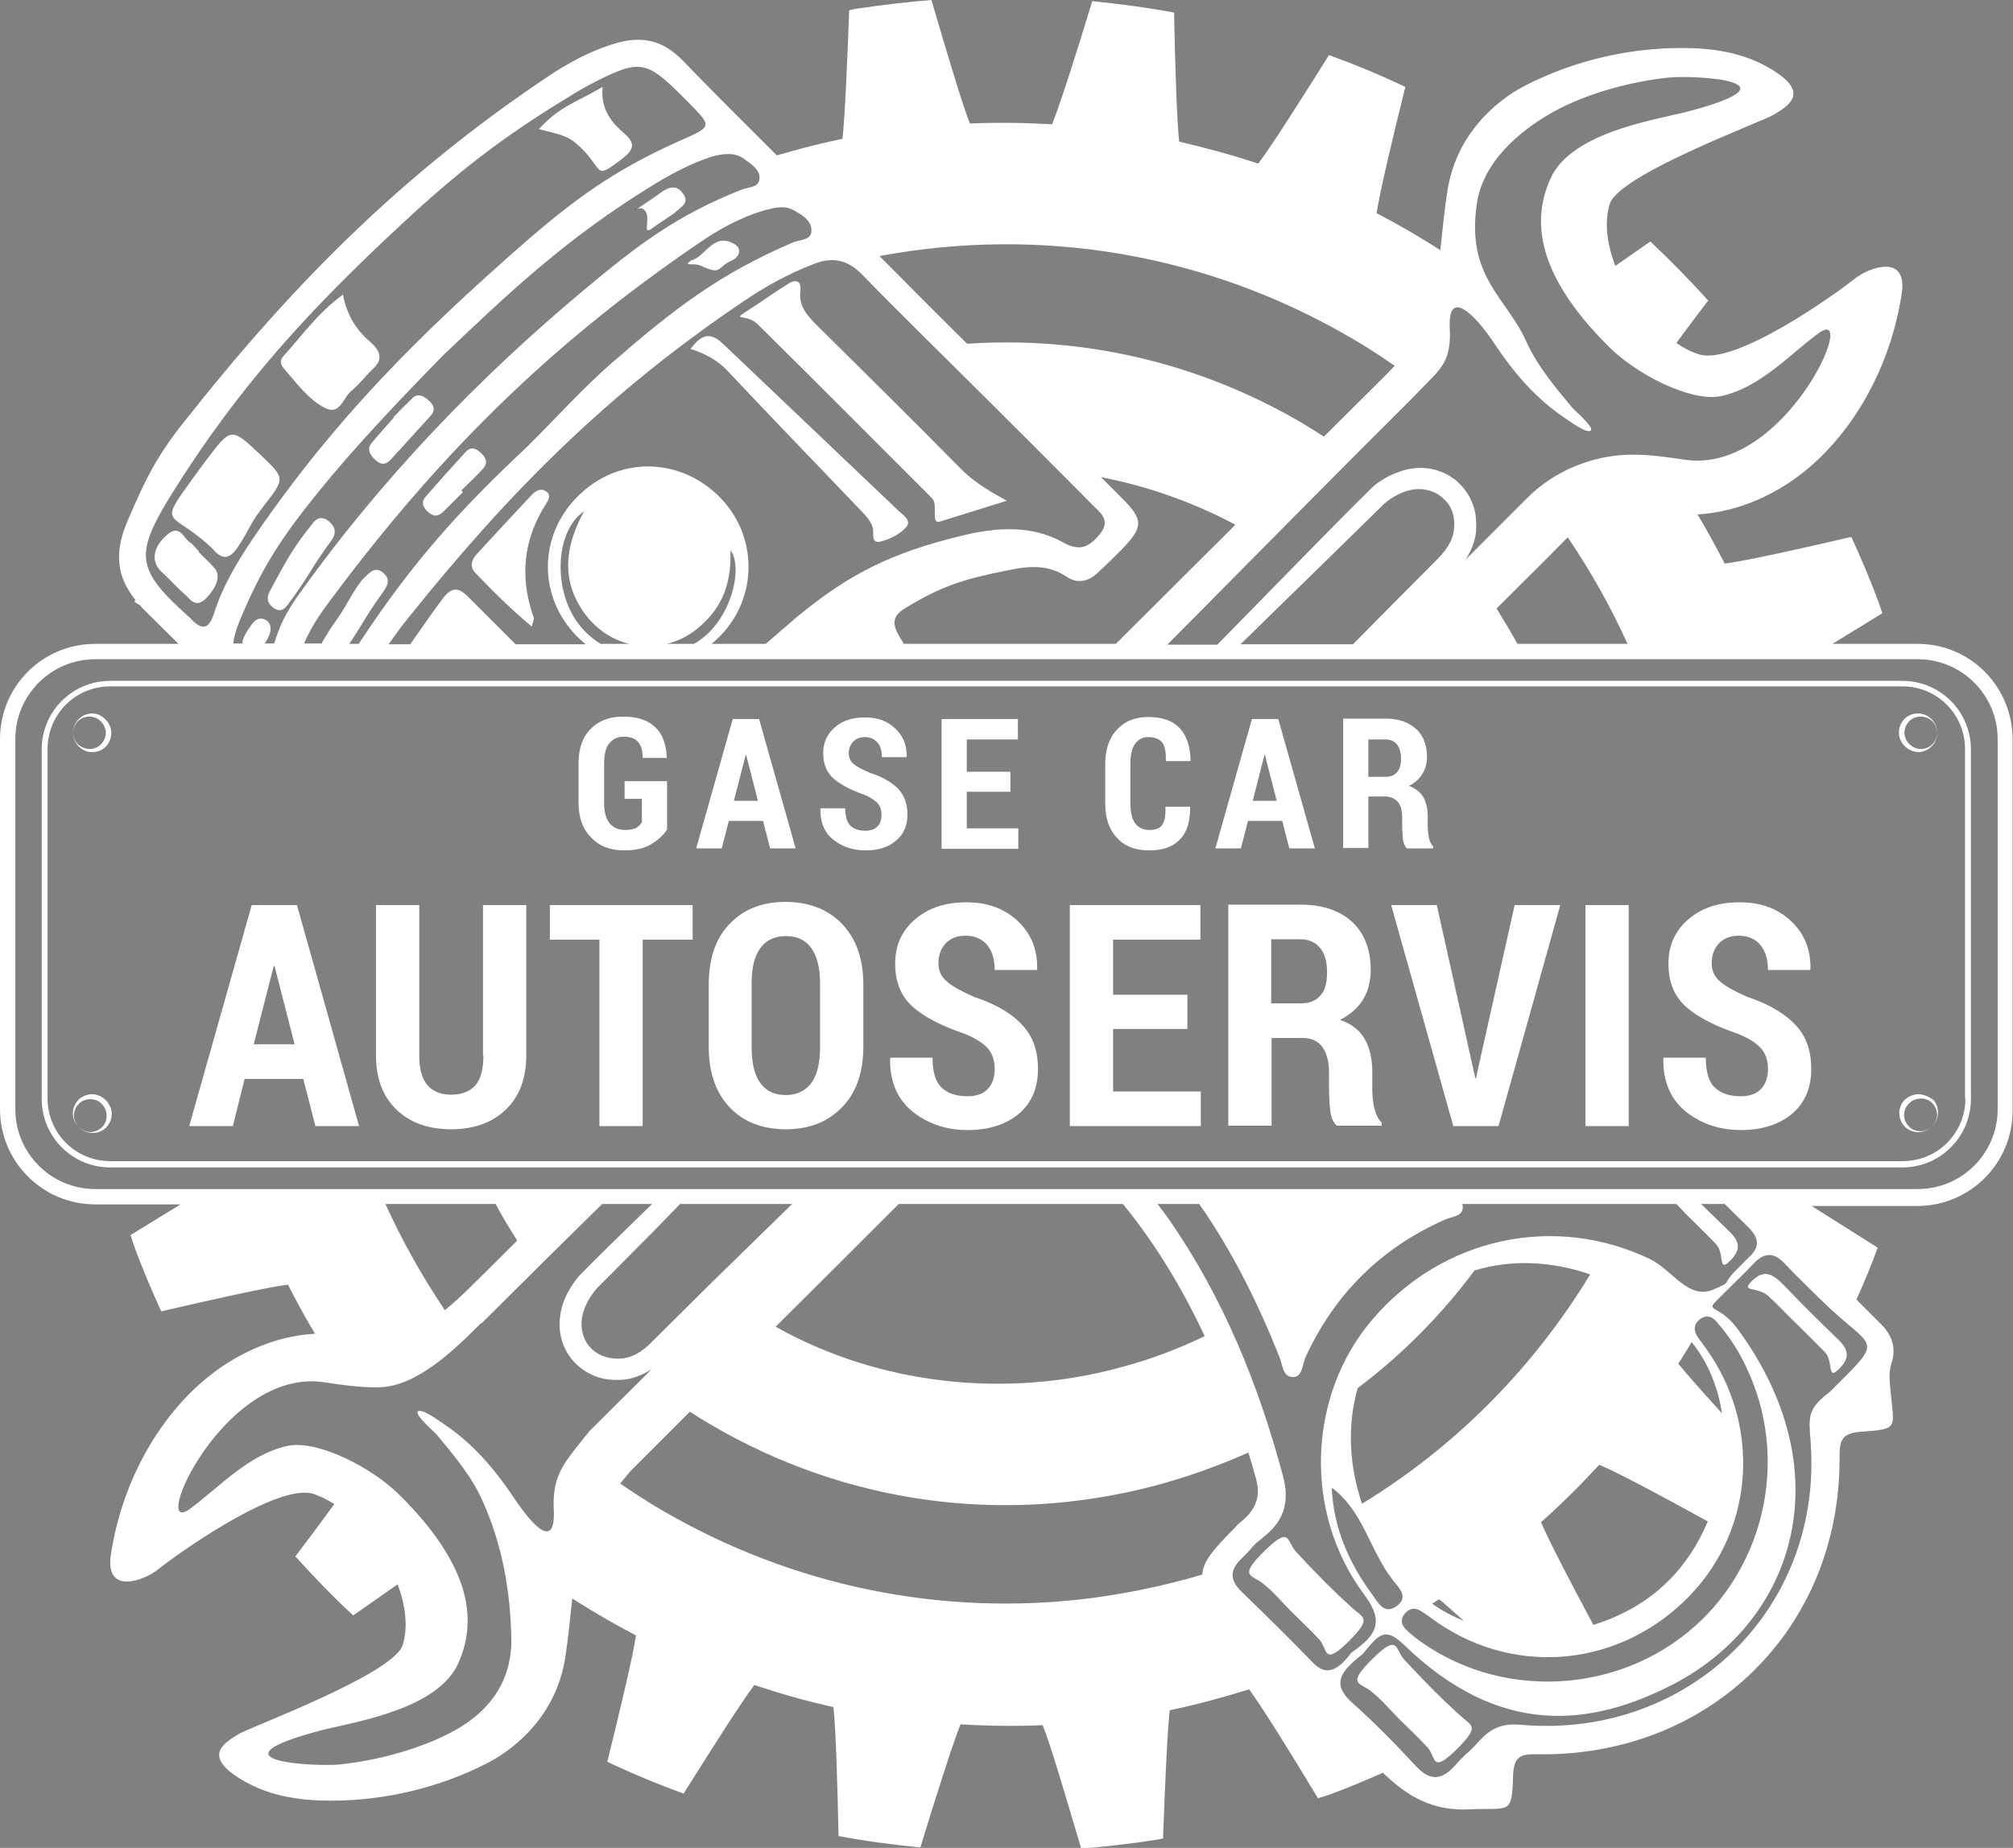 <svg xmlns="http://www.w3.org/2000/svg" xml:space="preserve" id="Layer_1" x="0" y="0" preserveAspectRatio="xMinYMid meet" style="max-height:240px" version="1.1" viewBox="0 0 511.8 469.8"><rect x="0" y="0" width="511.8" height="469.8" fill="#808080" stroke="none"/><style>.st0{fill:none}.st1{fill:#fff}</style><path d="M391.9 387c1.9 4.5 7.3 14.9 13.3 26.1 7.2-2.2 13.8-6 19-11.1 4.3-4.3 7.7-9.5 10.1-15.2-11.8-6.4-22.8-12.3-27.5-14.4-4.8 5.1-9.7 10-14.9 14.6zM316.3 386.3c3.4-3 4.3-6.3 3.1-10.5-.6-2.2-1.3-4.4-1.9-6.5-7.7 3.5-15.7 6.4-24.1 8.5-38.3 10-78.2 4.5-112.4-15.5-1.9-1.1-3.7-2.2-5.5-3.4l-15 15c-.4.4-1.4 1.5-2.7 3.3 3.4 2.3 6.9 4.6 10.5 6.7 33.4 19.5 71.5 27.2 109.3 22.4 7.4-.9 14.8-2.4 22.1-4.3 2.1-.5 4.1-1.1 6.1-1.7.1-3 2.5-6.1 7.3-10.9 3.4-3.5-.6.2 3.2-3.1z" class="st0"/><path d="M345.6 418.5c5.6-4.4 5-7.9 1-13.4-15.4-20.8-14.2-50.5 2.2-69.7 17.9-21 46.4-27 70.6-15.4 5.5 2.6 9.7 10.4 16 7.8 5.4-2.2 1.8-1 6.3-5.4.9-.9 1.8-1.9 2.8-2.8 3-2.6 2.6-5-.1-7.7-2-1.9-4-3.9-6-5.9h-6c2.4 2.4 4.8 4.7 7.2 7 2.8 2.7 2.7 4.9 0 7.6-2.9 2.8-1.1-2.1-3.4-4.4-2.4-2.5-4.9-4.9-7.4-7.4-.9-.9-1.8-1.8-2.7-2.8h-54.4c.1.3.2.6.1 1-.2 2.2-2.9 2.3-4.6 3-16.2 7.2-28 18.9-35.4 35-.8 1.8-.7 5.1-3.3 5-2.5-.1-2.5-3.2-3.3-5.1-5.5-13.7-12-26.9-20.4-38.9h-10.6c1 1.3 2 2.6 2.9 3.9 13.8 20 22.8 42 29 65.3 1.6 6 .6 10.8-4.5 15.1-4.8 4-1.5 1.5-6.1 5.9-2.9 2.8-3.1 5.4 0 8.3 6.1 5.9 12.1 11.9 18.1 18 2.8 2.8 5 2.7 7.7-.1 3.8-3.8 0-.6 4.3-3.9zm-10.2-1.6c-2.3-2.6-4.9-4.9-7.4-7.4-2.3-2.3-4.4-4.8-7-6.9-2.9-2.3-6.4-1.6.3-8.2 6.8-6.7 5.7-2.5 8.1.1 4.6 4.9 9.3 9.7 14.3 14.3 2.9 2.6 5.1 2.5-1.1 8.6-6.3 6.2-5.1 1.9-7.2-.5zM131.6 315.4c-2-3-3.8-6.1-5.5-9.3H98c4.3 9.5 9.4 18.5 15.2 27 2.1-1.7 4.3-3.7 6.7-6.1 3.9-3.8 7.8-7.7 11.7-11.6z" class="st0"/><path d="M285.4 347.6c7.2-2 14.2-4.6 20.9-7.8-5.5-11.9-12.3-23.2-20.8-33.6h-57c-10.5 10.4-20.9 20.8-31.4 31.2 26.8 15 59.3 18.3 88.3 10.2zM166.4 312.7l-14.8 14.9c-2 2.2-3.6 5.2-3.8 7.9-.3 2.8.6 5.6 2.5 7.4 1.9 1.9 4.7 2.7 7.5 2.5 2.8-.2 5.3-1.7 7.5-3.9l15-14.9 21-20.5h-28.5l-6.4 6.6zM430.1 341.2c-1.1 1.8-2.2 3.7-3.4 5.5 2 2.5 6.1 7.1 11.1 12.6-1-6.6-3.5-12.9-7.7-18.1zM338.6 378.2c.4 10.1 4.3 19.1 10.3 27.2 1.4 1.9 2.9 5.1 6.1 3 3.2-2.2.7-4.6-.8-6.6-5.9-7.4-7.4-17.4-15.6-23.6z" class="st0"/><path d="M361.5 417.6c21.9 15.4 52.6 12.8 71.6-6 16.4-16.3 21.1-41.6 11.5-62.8-2.1-4.6-4.8-8.8-8-12.6-1.1-1.3-2.5-1.9-4-.9-1.7 1.1-2.1 2.7-1 4.5.7 1.1 1.5 2.1 2.3 3.2 14.1 19.6 12.3 46-4.3 62.9-17.4 17.8-43.6 20.6-63.9 6.8-1.4-1-2.8-2.1-4.3-3-1.5-.9-2.9-.8-4.1.6-1.2 1.4-1 2.8.2 4.1 1.3 1 2.6 2.2 4 3.2zM374.9 323c-8.5 11.4-18.5 21.5-29.7 29.9-2.8 9.7-2 20 1.1 29.4 24-14.7 43.8-34.8 58-58.3-9.3-3.2-19.6-4-29.4-1z" class="st0"/><path d="M372.2 412.1c-2.7-2.4-4.8-4.3-6.3-5.5-.6.4-1.2.7-1.8 1.1 2.5 1.8 5.2 3.3 8.1 4.4zM309.3 163.7l24-24.5c5-5.1 9.8-10 15-15.1 1.5-1.4 3.2-2.5 4.9-3.4 1.8-.9 3.8-1.6 5.9-1.8 4.2-.6 8.8.8 11.9 4 1.6 1.5 2.7 3.5 3.4 5.5.7 2.1.8 4.2.7 6.3-.2 2.7-1.3 5.3-2.7 7.4l15.6-15.6c6.9-6.9 16.5-10.9 26.1-11.1 4.7-.1 9.4.6 14.2 1.3 25.4 3.6 44.3-40 33.9-32.2-7.5 5.5-14.8 13.8-24.8 16-7.4 1.6-21.3-5.4-28.5-12.5-17-17-20.3-30.7-14.9-42.8 5.2-11.5 25.3-14.6 34.4-16.9 30.6-8 1.9-9.4-4.2-8.8-9.7 1-20.9 4-29.4 8.7-9 5-18 12.9-19.5 23.3-2.7 18.7 7.5 23.9 12.5 35 2.9 6.4 7.4 11.6 11.7 16.9.5.7 5.5 5 4.8 5.8-.9 1.1-5.8-2.6-6.6-3.1-7.3-4.9-12.8-11.3-18.2-19.3-4.3-6.5-11.7-14.2-11.1-3.7.5 9.6-2.8 10.7-9.6 17.5-20.9 20.8-41.7 41.9-62.5 62.9h13zM279.2 145.6c-2.3 2.2-5.1 2.9-7.8 1.1-4.8-3.3-9.9-2.8-15.1-1.7-11.1 2.3-17.1 4-26.5 9.9-3 1.9-2.8 4-1.2 6.6.4.7.9 1.4 1.3 2.2h53.9c10.1-10.1 20.3-20.2 30.4-30.3-10.8-5.7-22.3-9.8-34.2-12.1l5.4 5.4c5.5 5.5 5.4 7.3 0 12.9-2.1 2.1-4.1 4-6.2 6z" class="st0"/><path d="M246 87.5c29.5-2 58.8 4.8 84.9 20 2 1.1 3.9 2.3 5.8 3.6 4.9-4.9 9.8-9.7 14.7-14.6 1.2-1.2 2.3-2.3 3.3-3.4-3.6-2.5-7.3-4.9-11.1-7.1-36.6-21.4-78.7-28.6-120-20.8l5.6 5.6c5.6 5.6 11.2 11.1 16.8 16.7zM359.8 124.3c-2.7.3-5.7 1.8-7.9 3.8l-15 14.7-21.4 20.9H344l6.9-7 14.9-15c2.3-2.2 3.7-4.7 3.9-7.5.2-2.8-.6-5.6-2.5-7.5-1.8-1.9-4.6-2.8-7.4-2.4zM454.1 321.5c-2.8-3-5.3-3.2-8.2-.2-3.4 3.6-3.4 3.4-6.9 6.9l-.7.7c-2.1 2-2.9 2.8-2.8 3.3.1.9 2.9.9 6.4 5.7 26.4 35.9 15 73.8-16 90.1-21.4 11.3-44.5 13.6-68.6-9.6-2.2-2.1-3.7-3.2-5.3-2.8-1.1.2-2.2 1.1-3.6 2.7-3.5 4.1 0 .5-4.1 4.1-4.1 3.6-4.7 6.6-.3 10.6 5.5 4.9 10.7 10.2 15.8 15.7 3.6 3.9 6.5 4.2 10.2.2 4.4-4.8 1.9-1.7 6.4-6.5 2.9-3.1 5.8-4.3 10.3-3.9 41.4 3.7 75.5-27.8 73.9-69.1-.3-8.4-2-10.4 4.3-15.2.7-.5 1.2-1.2 1.9-1.8 12.8-12.8 9.1-9.1-3.9-22.1-3-2.9-6-5.7-8.8-8.8zm-83.9 123.3c-6.4 6.3-5.2 1.9-7.3-.5-2.3-2.6-4.9-4.9-7.4-7.4-2.3-2.3-4.4-4.8-7-6.9-2.9-2.3-6.4-1.6.3-8.2 6.8-6.7 5.7-2.5 8.1.1 4.6 4.9 9.3 9.7 14.3 14.3 3 2.7 5.2 2.5-1 8.6zm97-104.2c2.8 2.7 2.7 4.9 0 7.6-2.9 2.8-1.1-2.1-3.4-4.4-2.4-2.5-4.9-4.9-7.4-7.4-2.3-2.3-4.5-4.7-7-6.9-2.7-2.5-7.1-.9-4.2-3.8 3-3 5.1-1.9 7.6.6 4.8 4.8 9.6 9.6 14.4 14.3zM104.3 156.5c-2.1 2.6-3.8 4.9-5.4 7.2h5.5c3.8-5.5 7.7-11.1 9-12.5 2.4-2.6 4.2-1.1 6 .7l11.8 11.8H149c-.8-.6-1.5-1.3-2.2-2-10-10-9.9-25.6.2-35.6 10.1-10.1 25.8-10.1 35.9 0 9.9 9.9 10 25.8.1 35.7-.7.7-1.3 1.3-2 1.8h13.8c2.6-2.4 5.2-4.7 8-6.9 13.4-11.1 24.3-16.3 41.4-20.5 8.9-2.2 17.9-3 26.2 1.6 4.4 2.4 6.8 1 9.4-2.2 2.9-3.6-.2-5.6-2.2-7.6-9.8-9.9-19.7-19.7-29.6-29.6-9.6-9.5-19.3-19-28.7-28.7-3.7-3.8-7.6-4.6-12.4-2.8-6.4 2.4-12.3 5.7-17.8 9.5-34.2 23.2-59.2 48.2-84.8 80.1zm34.4-28.2c-5.7 9.1-6.6 18.7-3 28.7.2.5-.2 1.1-.5 2.3-5.7-4.9-9.8-9-14.3-13.6-1.4-1.5-1.1-3.2.2-4.7 4.7-5.1 9.4-10.3 14.2-15.3.9-1 2.2-1.8 3.5-.8 1.5 1 .6 2.3-.1 3.4zm91.7 5.9c-1.6 1.6-3.9 2.9-6.1 3.5-3 .8-1.9-2-2.3-3.4-.6-2-2-3.3-3.3-4.7-11.3-11.8-22.6-23.5-33.8-35.4-2.5-2.6-5.4-4.1-9.2-5.4 2.9-4.1 5.2-4.2 8.1-1.4 14.9 14.3 30 28.5 44.9 42.7 1.1 1 3.2 2.4 1.7 4.1zm-30.1-62c2-1.3 3.5-.9 3.2 1.8-.5 4 1.9 6.4 4.4 8.9 12.1 12 24.1 23.9 36.1 36 3.1 3.1 6.6 5.5 12 8.4-6.7 2.1-11.9 3.7-17 5.3-2.5.8-.4-4.3-2-5.9-14.8-14.8-29.6-29.6-44.4-44.3-2.7-2.7-6.4-.9-3.1-3 3.6-2.3 7.1-4.8 10.8-7.2zM158.4 350.9c-2.1.1-4.2 0-6.3-.7-2.1-.7-4-1.9-5.5-3.4-3.2-3.1-4.6-7.7-4-11.9.2-2.1 1-4.1 1.8-5.9.9-1.8 2-3.4 3.4-4.9 5.1-5.2 10.1-10 15.1-14.9l3.1-3h-12.7c-9.7 9.5-19.3 19.1-28.9 28.6l-1.7 1.7-.1-.1c-6.9 6.9-16.4 16.2-26 16.4-4.7.1-9.4-.6-14.2-1.3-25.4-3.6-44.3 40-33.9 32.2 7.5-5.5 14.8-13.8 24.8-16 7.4-1.6 21.3 5.4 28.5 12.5 17 17 20.3 30.7 14.9 42.8-5.2 11.5-25.3 14.6-34.4 16.9-30.6 8-1.9 9.4 4.2 8.8 9.7-1 20.9-4 29.4-8.7 9-5 14.5-12.8 14.3-23.3-.2-12-2.3-23.9-7.3-35-2.9-6.4-7.4-11.6-11.7-16.9-.5-.7-5.5-5-4.8-5.8.9-1.1 5.8 2.6 6.6 3.1 7.3 4.9 12.8 11.3 18.2 19.3 4.3 6.5 10.3 13 9.8 2.5-.4-7.6 2-11.1 5.8-16.1l.1.1c1.1-1.4 2.2-2.8 3.5-4.1 5.2-5.2 10.5-10.4 15.7-15.6-2.4 1.4-5 2.5-7.7 2.7zM112.5 90.6c-11.5 11.8-22.2 23-31.9 35-9.1 11.4-14.3 19.2-19.9 32.9-.7 1.8-1.3 3.5-1.4 5.2h2.3c.1-1.5 1.1-3.1 2.3-4.7 1.4-1.9 2.8-2 4.1-1 1.5 1.6.7 3.7-.7 5.7h2.4c1.4-4.4 2.8-7.6 6.3-12.5 20.7-29 45.2-54.6 72.5-77.4 13.5-11.3 23.3-19 40.1-25.5 1.7-.7 4.5-.4 4.5-2.9.1-2.3-2.2-3.6-3.9-4.9-2.6-1.9-5.4-1.3-8.2-.5-5.4 1.7-10.4 4.4-15.2 7.4-21.5 13.2-35.9 26.6-53.3 43.2zm-28.1 46.5c-4.9 6.6-6 9.5-10.9 16.1-.8 1.3-1.9 2.5-3.7 1.4-1.7-1.1-2.3-2.6-1.2-4.4 4.2-7.6 5.8-10.7 11.1-17.5 1.1-1.4 2.6-1.4 4-.2 1.5 1.4 1.9 2.9.7 4.6zm25-31.4c-3.4 3.7-6.8 7.5-10.2 11.2-.9 1-2 1.6-3.8.1-1.8-1.6-2.1-3.1-1-4.4 1.8-2.2 3.7-4.3 5.6-6.4l-.1-.1c1.7-1.7 3.3-3.4 5-5 1.1-1 2.5-.7 4 .8 1.7 1.5 1.5 2.7.5 3.8zm64.4-56.5c1.7 2.4-.7 3.3-2.4 5-1.6 1.1-3.8 2.5-5.9 4-2 1.4 0-2.7-1.3-4.6-.7-.9-1.5-.8-2.1-.6-.1 0-.1.1-.2.1-.8.6-.5.1.2-.1 2.1-1.4 4.2-2.8 6.2-4.3 1.9-1.3 3.8-1.9 5.5.5z" class="st0"/><path d="M48.6 157.4c2.7 2.9 4.5 2.8 5.8-1.4 2.3-7.3 6.3-13.8 10.6-20.1 20-29.3 41.2-50.6 67.9-73.8 13.3-11.6 23.4-18.9 39.7-26.2 8.5-3.8 8.6-3.7 2.2-10.1l-1.4-1.4c-9-9-10.8-9.3-22.1-3.6-2.3 1.2-4.6 2.5-6.8 3.9C127.7 35 116.3 43.8 102 57.1c-23.3 21.8-41.3 41.2-58.2 68.4-9.7 15.7-9.1 19.2 4.4 31.4.1.2.3.3.4.5zM153.2 22.1c-.5 5.9 2.4 9.1 5.7 12 2.6 2.3 2.3 4-.5 6.1-8 6.2-4.3 2.7-12.1-4-2.5-2.1-5.4-2.4-9.3-3.5 5.9-6 8.7-6.2 16.2-10.6zM72.1 90.6c4.7-5.1 8.6-10.9 15.2-15.7 1 5.2 3.3 8.9 6.9 12 3.1 2.6 2.9 4.7 1 6.6-2 2-3.8 4.3-6 6.1-2 1.7-2.8 5.9-6.3 4.2-4.2-2-7.5-6.4-10.7-10.2-1-1.2-.8-2.3-.1-3zm-24.2 32.7c1.5-2.1 3-4.2 4.6-6.3 6.2-8.3 6.2-8.3 13.8-1.2 6.3 5.9 6.2 5.9.7 13-3.6 4.6-3.3 5.6-6.6 10.5-2 2.9-3.8 3.3-6.1.6l-.9-.9c-9.5-8.9-13.2-5.2-5.5-15.7zm-.8 28c-2.1-1.9-4-4.1-6.1-5.9-2.6-2.3-2.5-5.7.8-8.9 3.8-3.8 4.5.4 6.4 1.4.9.5 1.6 1.5 2.3 2.3l-.1.1c1.4 1.4 2.9 2.7 4.1 4.2 1.8 2.1.2 5-1.9 7.3-2.7 3.1-4.1.7-5.5-.5zM83.7 153.1c-3.1 4.1-4.9 7.2-6.4 10.6h4.5c.1-.3.3-.5.4-.8.9-1.5 1.8-3 2.8-4.4 3.7-5.1 3.7-6.5 7-10.9 1.9-2 3.3-3.7 5.5-1.8 2 1.7 1 3.4-.3 5.1-4 5.4-5.2 8.2-8.4 12.9h2.4c.3-.5.7-1 1-1.5 12.9-19.3 24.8-32.5 41.6-48.4 7.4-7.4 14.4-15.2 22.3-22 15.2-13.1 26.9-22.3 45.6-30.2 1.7-.7 4.6-.5 4.6-2.9.1-2.6-2.4-4-4.4-5.2-2.5-1.4-5.1-.7-7.6.1-6.1 1.8-11.6 5-16.9 8.5-38 25.7-66.4 54-93.7 90.9zm38.9-33.8c-1.7 1.8-3.6 3.6-5.4 5.4l.4.4-5 5c-1 1-2 1.6-3.8.1-1.7-1.5-1.7-2.8-.7-3.9 3.3-3.8 6.7-7.6 10.1-11.3.9-1 2-1.6 3.8-.1 2 1.8 1.7 3.2.6 4.4zm64.1-57.1c2 1.2 1.1 3.3-.7 4.1-3.9 1.7-2.4 3.9-7.8 1.4-2.3-1.1-4.8.4-2.6-1.4 3.6-.8 5.6-7.4 11.1-4.1zM380.4 154.7c1.9 2.9 3.7 5.9 5.3 9h28c-4.3-9.5-9.4-18.5-15.3-27l-.2.2c-5.8 5.9-11.8 11.9-17.8 17.8zM483.7 174.6H28c-8.8 0-15.9 7.1-15.9 15.9v88.9c0 8.8 7.1 15.9 15.9 15.9h455.7c8.8 0 15.9-7.1 15.9-15.9v-88.9c.1-8.8-7.1-15.9-15.9-15.9zm-202.8 19.8c0-3.8 1-6.8 3-8.9 2-2.1 4.6-3.2 7.9-3.2 3.5 0 6.2.9 8 2.8 1.8 1.9 2.7 4.6 2.8 8.3l-.1.1h-6.2c.1-2.2-.2-3.7-.9-4.7s-1.9-1.4-3.6-1.4c-1.5 0-2.6.6-3.3 1.7-.8 1.1-1.2 2.8-1.2 5.1v9.9c0 2.3.4 4.1 1.2 5.2.8 1.1 2 1.7 3.6 1.7s2.6-.4 3.3-1.3c.6-.9.9-2.4.8-4.6h6.2l.1.1c0 3.6-.8 6.4-2.6 8.2-1.8 1.8-4.3 2.8-7.8 2.8-3.4 0-6.2-1-8.2-3.1-2-2.1-3.1-5-3.1-8.9v-9.8zm-41.5-11.6h19.5v5.1h-13v8.2H257v5.1h-11.1v9.3H259v5.1h-19.5v-32.8zm-92.3 11.5c0-3.8 1-6.7 3.1-8.8 2.1-2.1 4.8-3.1 8.2-3.1 3.7 0 6.4.9 8.2 2.7 1.8 1.8 2.8 4.3 2.9 7.7v.1h-6.1c0-1.9-.5-3.2-1.2-4.1-.8-.9-2-1.3-3.6-1.3s-2.8.6-3.7 1.7-1.3 2.8-1.3 5.1v10.1c0 2.3.4 4 1.4 5.1s2.2 1.7 3.9 1.7c1.3 0 2.2-.2 2.8-.5.6-.3 1.1-.9 1.5-1.5v-5.9h-4.4v-4.5h10.8v12.3c-.9 1.4-2.2 2.7-4 3.7-1.8 1.1-4 1.6-6.8 1.6-3.5 0-6.4-1-8.5-3.1-2.1-2.1-3.2-5-3.2-8.8v-10.2zM26.6 286.8c-2 1.7-5 1.4-6.6-.3-1.7-1.6-2-4.7-.3-6.6.8-1 2.1-1.6 3.4-1.7 1.3-.1 2.7.5 3.7 1.4 1 1 1.5 2.4 1.4 3.7 0 1.4-.7 2.7-1.6 3.5zm.2-96.9c-1 .9-2.4 1.3-3.6 1.2-2.6-.2-4.6-2.5-4.5-4.9-.1-2.4 1.9-4.7 4.5-4.9 1.3-.1 2.6.3 3.6 1.2 1 .9 1.6 2.3 1.6 3.6 0 1.6-.6 2.9-1.6 3.8zm53.4 96.4-3.1-12H62.2l-3 12H48.1L64 230.1h11.5l15.8 56.2H80.2zm53.6-18c0 6-1.8 10.6-5.3 13.9-3.5 3.3-8.1 4.9-13.8 4.9-5.7 0-10.3-1.6-13.8-4.9s-5.3-7.9-5.3-13.9v-38.2h11v38.2c0 3.4.7 5.9 2.1 7.6 1.4 1.6 3.4 2.4 6 2.4 2.7 0 4.7-.8 6.1-2.3 1.4-1.5 2.1-4.1 2.1-7.7v-38.2h11v38.2zm42.3-29.4h-12.7v47.4h-11v-47.4h-12.6v-8.8h36.3v8.8zm10.2-56.1h6.7l9.3 32.9h-6.5l-1.8-7h-8.7l-1.8 7H177l9.3-32.9zm33.2 83.3c0 6.6-1.8 11.7-5.4 15.4-3.6 3.7-8.4 5.6-14.3 5.6-6 0-10.7-1.9-14.3-5.6s-5.3-8.9-5.3-15.4v-15.7c0-6.6 1.8-11.7 5.3-15.5 3.6-3.7 8.3-5.6 14.2-5.6s10.7 1.9 14.3 5.6c3.6 3.7 5.4 8.9 5.4 15.5v15.7zm-7.5-52.6c-2.3-1.8-3.4-4.5-3.3-7.9v-.1h6.3c0 2 .4 3.5 1.3 4.4.9.9 2.2 1.3 3.9 1.3 1.4 0 2.4-.4 3-1.1.7-.7 1-1.7 1-2.9 0-1.3-.3-2.3-1-3-.7-.7-1.8-1.5-3.5-2.2-3.4-1.2-6-2.5-7.7-4.1-1.7-1.5-2.6-3.6-2.6-6.4 0-2.7 1-4.9 3-6.6 2-1.7 4.5-2.5 7.6-2.5 3.1 0 5.7.9 7.7 2.8s2.9 4.3 2.9 7.2v.1h-6.3c0-1.5-.4-2.7-1.1-3.7-.8-.9-1.8-1.4-3.2-1.4-1.3 0-2.3.4-3 1.2-.7.8-1.1 1.8-1.1 2.9 0 1.1.4 2 1.2 2.7.8.7 2.2 1.5 4.2 2.3 3.1 1.1 5.5 2.4 7.1 4 1.6 1.6 2.4 3.8 2.4 6.6 0 2.9-1 5.1-2.9 6.7-1.9 1.6-4.4 2.4-7.6 2.4-3.2 0-6-.9-8.3-2.7zm47 69.5c-3.3 2.8-7.6 4.1-13 4.1s-10-1.6-14-4.7c-3.9-3.1-5.8-7.6-5.7-13.5l.1-.2h10.7c0 3.5.7 6 2.2 7.5 1.5 1.5 3.7 2.3 6.7 2.3 2.3 0 4-.6 5.2-1.9 1.1-1.2 1.7-2.9 1.7-5 0-2.2-.6-3.9-1.7-5.2-1.1-1.3-3.1-2.5-6-3.8-5.9-2-10.3-4.3-13.2-6.9-2.9-2.6-4.4-6.2-4.4-10.9 0-4.6 1.7-8.4 5.1-11.3 3.4-2.9 7.8-4.3 13-4.3 5.4 0 9.7 1.6 13.1 4.8 3.4 3.2 5 7.3 4.9 12.2l-.1.2H253c0-2.6-.6-4.7-1.9-6.3-1.3-1.6-3.1-2.4-5.5-2.4-2.2 0-3.9.7-5.1 2-1.2 1.3-1.8 3-1.8 5 0 1.9.7 3.4 2.1 4.6 1.4 1.2 3.7 2.5 7.1 4 5.3 1.8 9.4 4.1 12.1 6.8 2.7 2.8 4 6.5 4 11.2-.1 5.1-1.7 8.9-5 11.7zm46.3 3.3H272v-56.2h33.2v8.8H283v14h18.9v8.8H283v15.9h22.3v8.7zm12.9-103.5h6.7l9.3 32.9h-6.5l-1.8-7h-8.7l-1.8 7h-6.5l9.3-32.9zm33.1 103.5h-11.4c-.9-.8-1.5-2.2-1.7-4-.2-1.9-.3-3.7-.3-5.7v-3.8c0-2.8-.6-5-1.7-6.5s-2.8-2.3-4.9-2.3h-8v22.3h-11v-56.2h18.4c5.6 0 9.9 1.5 13.1 4.4 3.2 2.9 4.7 7 4.7 12.2 0 2.9-.7 5.5-2 7.6-1.3 2.1-3.2 3.8-5.8 5.1 2.9 1 5 2.6 6.3 4.9 1.3 2.3 1.9 5.1 1.9 8.5v4c0 1.5.2 3.2.5 5 .4 1.8 1 3 1.9 3.8v.7zm-3.4-83.6v13.1h-6.4v-32.9h10.8c3.3 0 5.8.9 7.7 2.6s2.8 4.1 2.8 7.1c0 1.7-.4 3.2-1.2 4.4-.8 1.2-1.9 2.2-3.4 3 1.7.6 2.9 1.5 3.7 2.9.7 1.3 1.1 3 1.1 5v2.3c0 .9.1 1.9.3 2.9.2 1 .6 1.8 1.1 2.3v.5h-6.7c-.5-.5-.9-1.3-1-2.4-.1-1.1-.2-2.2-.2-3.3V208c0-1.6-.3-2.9-1-3.8-.7-.9-1.6-1.4-2.9-1.4h-4.7zm33.1 83.6h-11.5l-15.8-56.2h11.6l9.3 41.8.4 2.2h.2l.4-2 9.4-41.9h11.6L381 286.3zm33.1 0h-11v-56.2h11v56.2zm41.5-3.3c-3.3 2.8-7.6 4.1-13 4.1s-10-1.6-14-4.7c-3.9-3.1-5.8-7.6-5.7-13.5l.1-.2h10.7c0 3.5.7 6 2.2 7.5 1.5 1.5 3.7 2.3 6.7 2.3 2.3 0 4-.6 5.2-1.9 1.1-1.2 1.7-2.9 1.7-5 0-2.2-.6-3.9-1.7-5.2-1.1-1.3-3.1-2.5-6-3.8-5.9-2-10.3-4.3-13.2-6.9-2.9-2.6-4.4-6.2-4.4-10.9 0-4.6 1.7-8.4 5.1-11.3 3.4-2.9 7.8-4.3 13-4.3 5.4 0 9.7 1.6 13.1 4.8 3.4 3.2 5 7.3 4.9 12.2l-.1.2h-10.7c0-2.6-.6-4.7-1.9-6.3-1.3-1.6-3.1-2.4-5.5-2.4-2.2 0-3.9.7-5.1 2-1.2 1.3-1.8 3-1.8 5 0 1.9.7 3.4 2.1 4.6 1.4 1.2 3.7 2.5 7.1 4 5.3 1.8 9.4 4.1 12.1 6.8 2.7 2.8 4 6.5 4 11.2 0 5.1-1.7 8.9-4.9 11.7zm28.8-100.3c1-.9 2.4-1.3 3.6-1.2 2.6.2 4.6 2.5 4.5 4.9.1 2.4-1.9 4.7-4.5 4.9-1.3.1-2.6-.3-3.6-1.2-1-.9-1.6-2.3-1.6-3.6-.1-1.6.5-2.9 1.6-3.8zm6.8 103.8c-1.6 1.7-4.7 2-6.6.3-1-.8-1.6-2.1-1.7-3.4-.1-1.3.5-2.7 1.4-3.7 1-1 2.4-1.5 3.7-1.4 1.3.1 2.6.7 3.4 1.7 1.8 1.9 1.5 4.9-.2 6.5z" class="st0"/><path d="M487.6 167.6H24.2c-11.2 0-20.3 9.1-20.3 20.3V282c0 11.2 9.1 20.3 20.3 20.3h463.4c11.2 0 20.3-9.1 20.3-20.3v-94.1c0-11.2-9.1-20.3-20.3-20.3zm13.5 111.7c0 9.6-7.8 17.4-17.4 17.4H28c-9.6 0-17.4-7.8-17.4-17.4v-88.9c0-9.6 7.8-17.4 17.4-17.4h455.7c9.6 0 17.4 7.8 17.4 17.4v88.9z" class="st0"/><path d="M52.7 151.8c2.1-2.3 3.6-5.2 1.9-7.3-1.3-1.5-2.8-2.8-4.1-4.2l.1-.1c-.8-.8-1.4-1.7-2.3-2.3-1.8-1.1-2.6-5.2-6.4-1.4-3.3 3.2-3.3 6.6-.8 8.9 2.1 1.9 4 4.1 6.1 5.9 1.3 1.2 2.7 3.6 5.5.5zM53.4 138.9c.3.3.7.6.9.9 2.3 2.6 4.1 2.3 6.1-.6 3.2-4.8 3-5.9 6.6-10.5 5.5-7.1 5.6-7-.7-13-7.5-7.1-7.5-7.1-13.8 1.2-1.6 2.1-3.1 4.2-4.6 6.3-7.7 10.6-4 6.9 5.5 15.7zM83.7 132.6c-1.4-1.2-2.9-1.2-4 .2-5.4 6.7-7 9.9-11.1 17.5-1 1.8-.5 3.4 1.2 4.4 1.7 1.1 2.8-.1 3.7-1.4 4.9-6.6 6-9.5 10.9-16.1 1.2-1.8.8-3.3-.7-4.6zM138.8 124.9c-1.3-.9-2.6-.1-3.5.8-4.8 5.1-9.5 10.2-14.2 15.3-1.3 1.5-1.7 3.2-.2 4.7 4.4 4.6 8.5 8.7 14.3 13.6.3-1.2.6-1.8.5-2.3-3.6-10.1-2.7-19.7 3-28.7.7-1.1 1.6-2.4.1-3.4zM192.6 82.4c14.9 14.7 29.6 29.5 44.4 44.3 1.6 1.6-.5 6.7 2 5.9 5.1-1.6 10.3-3.2 17-5.3-5.4-2.9-9-5.3-12-8.4-11.9-12.1-24-24-36.1-36-2.5-2.5-4.9-4.9-4.4-8.9.3-2.7-1.2-3.1-3.2-1.8-3.7 2.3-7.2 4.9-10.9 7.2-3.2 2.1.5.4 3.2 3zM228.6 130c-15-14.3-30-28.5-44.9-42.7-2.9-2.7-5.2-2.6-8.1 1.4 3.8 1.3 6.7 2.8 9.2 5.4 11.2 11.9 22.5 23.6 33.8 35.4 1.3 1.4 2.8 2.8 3.3 4.7.4 1.4-.7 4.3 2.3 3.4 2.2-.6 4.6-1.8 6.1-3.5 1.6-1.6-.5-3-1.7-4.1zM158.4 40.2c2.8-2.2 3.1-3.8.5-6.1-3.3-2.9-6.2-6-5.7-12-7.5 4.4-10.4 4.6-16.2 10.7 3.8 1.1 6.8 1.4 9.3 3.5 7.8 6.6 4 10.1 12.1 3.9zM164.1 53.7c1.3 1.9-.7 5.9 1.3 4.6 2.1-1.5 4.3-2.9 5.9-4 1.8-1.7 4.1-2.6 2.4-5-1.6-2.4-3.6-1.8-5.6-.4-2 1.5-4.1 2.8-6.2 4.3.7-.4 1.6-.4 2.2.5z" class="st1"/><path d="M161.8 53.2c.1 0 .1-.1.2-.1-.7.2-1 .6-.2.1z"/><path d="M178.3 67.6c5.3 2.5 3.9.3 7.8-1.4 1.8-.8 2.7-2.9.7-4.1-5.5-3.3-7.5 3.4-11.1 4.1-2.2 1.8.3.4 2.6 1.4zM82.8 103.8c3.6 1.7 4.4-2.5 6.3-4.2 2.2-1.8 3.9-4.1 6-6.1 1.9-1.9 2.1-3.9-1-6.6-3.6-3.1-5.9-6.8-6.9-12-6.6 4.8-10.5 10.6-15.2 15.7-.7.7-.9 1.8.1 3 3.3 3.8 6.5 8.2 10.7 10.2zM105 101.1c-1.7 1.6-3.4 3.3-5 5l.1.1c-1.9 2.1-3.8 4.3-5.6 6.4-1.1 1.3-.8 2.8 1 4.4 1.7 1.5 2.8.9 3.8-.1 3.4-3.7 6.8-7.5 10.2-11.2 1-1.1 1.2-2.3-.4-3.8s-3-1.8-4.1-.8zM118.3 115c-3.4 3.7-6.8 7.5-10.1 11.3-1 1.1-1 2.5.7 3.9 1.7 1.5 2.8.8 3.8-.1l5-5-.4-.4c1.8-1.8 3.6-3.5 5.4-5.4 1.1-1.2 1.4-2.6-.6-4.3-1.8-1.6-2.9-1-3.8 0zM343.8 408.8c-5-4.5-9.7-9.3-14.3-14.3-2.4-2.6-1.3-6.8-8.1-.1-6.7 6.6-3.1 5.9-.3 8.2 2.6 2 4.7 4.6 7 6.9 2.5 2.5 5 4.8 7.4 7.4 2.1 2.4.9 6.8 7.3.5 6.1-6.1 3.9-6 1-8.6zM371.3 436.2c-5-4.5-9.7-9.3-14.3-14.3-2.4-2.6-1.3-6.8-8.1-.1-6.7 6.6-3.1 5.9-.3 8.2 2.6 2 4.7 4.6 7 6.9 2.5 2.5 5 4.8 7.4 7.4 2.1 2.4.9 6.8 7.3.5 6.1-6.1 3.9-5.9 1-8.6zM445.4 325.7c-3 2.9 1.4 1.3 4.2 3.8 2.4 2.2 4.6 4.6 7 6.9 2.5 2.5 5 4.9 7.4 7.4 2.2 2.3.5 7.2 3.4 4.4 2.8-2.7 2.9-4.8 0-7.6-4.9-4.7-9.6-9.4-14.3-14.3-2.6-2.5-4.7-3.6-7.7-.6zM325 182.8h-6.7l-9.3 32.9h6.5l1.8-7h8.7l1.8 7h6.5l-9.3-32.9zm-6.5 20.8 3-11.7h.1l3 11.7h-6.1zM193 182.8h-6.7l-9.3 32.9h6.5l1.8-7h8.7l1.8 7h6.5l-9.3-32.9zm-6.4 20.8 3-11.7h.1l3 11.7h-6.1z" class="st1"/><path d="M483.7 173.1H28c-9.6 0-17.4 7.8-17.4 17.4v88.9c0 9.6 7.8 17.4 17.4 17.4h455.7c9.6 0 17.4-7.8 17.4-17.4v-88.9c0-9.6-7.8-17.4-17.4-17.4zm16 106.2c0 8.8-7.1 15.9-15.9 15.9H28c-8.8 0-15.9-7.1-15.9-15.9v-88.9c0-8.8 7.1-15.9 15.9-15.9h455.7c8.8 0 15.9 7.1 15.9 15.9v88.9z" class="st1"/><path d="M23.1 181.4c-2.6.2-4.6 2.5-4.5 4.9 0-1.2.5-2.3 1.4-3.1.9-.8 2-1.1 3.1-1 2.2.2 3.8 2.2 3.8 4.1 0 2-1.6 4-3.8 4.1-1.1.1-2.2-.3-3.1-1a4.1 4.1 0 0 1-1.4-3.1c-.1 2.4 1.9 4.7 4.5 4.9 1.3.1 2.6-.3 3.6-1.2 1-.9 1.6-2.3 1.6-3.6 0-1.4-.6-2.7-1.6-3.6-1-1-2.3-1.5-3.6-1.4zM23.1 278.2c-1.3.1-2.6.7-3.4 1.7-1.7 2-1.5 5 .3 6.6-.8-.8-1.3-2-1.2-3.2.1-1.2.7-2.2 1.5-2.9 1.7-1.4 4.2-1.2 5.6.3 1.4 1.4 1.7 3.9.3 5.6-.7.8-1.8 1.4-2.9 1.5-1.2.1-2.3-.4-3.2-1.2 1.6 1.7 4.7 2 6.6.3 1-.8 1.6-2.1 1.7-3.4.1-1.3-.5-2.7-1.4-3.7-1.1-1.1-2.5-1.7-3.9-1.6zM488 191.2c2.6-.2 4.6-2.5 4.5-4.9 0 1.2-.5 2.3-1.4 3.1-.9.8-2 1.1-3.1 1-2.2-.2-3.8-2.2-3.8-4.1 0-2 1.6-4 3.8-4.1 1.1-.1 2.2.3 3.1 1 .9.8 1.4 1.9 1.4 3.1.1-2.4-1.9-4.7-4.5-4.9-1.3-.1-2.6.3-3.6 1.2-1 .9-1.6 2.3-1.6 3.6 0 1.4.6 2.7 1.6 3.6 1 1 2.3 1.4 3.6 1.4zM488 278.2c-1.3-.1-2.7.5-3.7 1.4-1 1-1.5 2.4-1.4 3.7.1 1.3.7 2.6 1.7 3.4 2 1.7 5 1.4 6.6-.3-.8.8-2 1.3-3.2 1.2-1.2-.1-2.2-.6-2.9-1.5-1.5-1.7-1.2-4.2.3-5.6 1.4-1.4 3.9-1.7 5.6-.3.8.7 1.4 1.8 1.5 2.9.1 1.2-.4 2.3-1.2 3.2 1.7-1.6 2-4.7.3-6.6-1-.8-2.3-1.4-3.6-1.5zM158.8 216.2c2.7 0 5-.5 6.8-1.6 1.8-1.1 3.1-2.3 4-3.7v-12.3h-10.8v4.5h4.4v5.9c-.4.7-.9 1.2-1.5 1.5-.6.3-1.6.5-2.8.5-1.7 0-3-.6-3.9-1.7s-1.4-2.8-1.4-5.1v-10.1c0-2.3.4-4 1.3-5.1s2.1-1.7 3.7-1.7 2.8.4 3.6 1.3c.8.9 1.2 2.2 1.2 4.1h6.1v-.1c-.1-3.3-1-5.9-2.9-7.7-1.8-1.8-4.6-2.7-8.2-2.7-3.4 0-6.1 1-8.2 3.1-2.1 2.1-3.1 5-3.1 8.8v10c0 3.8 1.1 6.8 3.2 8.8 2.1 2.3 5 3.3 8.5 3.3zM230.7 207.1c0-2.8-.8-4.9-2.4-6.6-1.6-1.6-3.9-3-7.1-4-2-.9-3.4-1.6-4.2-2.3-.8-.7-1.2-1.6-1.2-2.7 0-1.2.4-2.2 1.1-2.9.7-.8 1.7-1.2 3-1.2 1.4 0 2.4.5 3.2 1.4.8.9 1.1 2.2 1.1 3.7h6.3v-.1c.1-2.9-.9-5.3-2.9-7.2-2-1.9-4.5-2.8-7.7-2.8-3.1 0-5.7.8-7.6 2.5-2 1.7-3 3.9-3 6.6 0 2.7.9 4.9 2.6 6.4 1.7 1.5 4.3 2.9 7.7 4.1 1.7.7 2.9 1.5 3.5 2.2.7.7 1 1.8 1 3s-.3 2.2-1 2.9c-.7.7-1.7 1.1-3 1.1-1.7 0-3-.4-3.9-1.3-.9-.9-1.3-2.4-1.3-4.4h-6.3v.1c-.1 3.4 1 6.1 3.3 7.9 2.3 1.8 5 2.7 8.2 2.7 3.2 0 5.7-.8 7.6-2.4 2-1.6 3-3.8 3-6.7zM258.9 210.6h-13.1v-9.3h11.1v-5.1h-11.1V188h13v-5.2h-19.4v33h19.5zM292.2 216.2c3.4 0 6-.9 7.8-2.8 1.8-1.8 2.6-4.6 2.6-8.2l-.1-.1h-6.2c.1 2.2-.2 3.7-.8 4.6-.6.9-1.7 1.3-3.3 1.3-1.6 0-2.8-.6-3.6-1.7-.8-1.1-1.2-2.9-1.2-5.2v-9.9c0-2.3.4-4 1.2-5.1.8-1.1 1.9-1.7 3.3-1.7 1.7 0 2.9.5 3.6 1.4.7 1 1 2.5.9 4.7h6.2l.1-.1c-.1-3.7-1-6.4-2.8-8.3-1.8-1.9-4.4-2.8-8-2.8-3.3 0-6 1.1-7.9 3.2-2 2.1-3 5.1-3 8.9v9.8c0 3.8 1 6.8 3.1 8.9 1.9 2.1 4.7 3.1 8.1 3.1zM355.5 204c.7.9 1 2.2 1 3.8v2.2c0 1.1.1 2.2.2 3.3.1 1.1.5 1.9 1 2.4h6.7v-.5c-.5-.5-.9-1.2-1.1-2.3-.2-1-.3-2-.3-2.9v-2.3c0-2-.4-3.7-1.1-5-.8-1.3-2-2.3-3.7-2.9 1.5-.7 2.6-1.7 3.4-3 .8-1.2 1.2-2.7 1.2-4.4 0-3-.9-5.4-2.8-7.1s-4.4-2.6-7.7-2.6h-10.8v32.9h6.4v-13.1h4.7c1.3.2 2.2.6 2.9 1.5zm-3.3-6.5h-4.3V188h4.3c1.3 0 2.3.4 3 1.3s1 2.1 1 3.6-.3 2.6-1 3.4-1.6 1.2-3 1.2zM64 230.1l-15.9 56.2h11.1l3-12h14.9l3.1 12h11.1l-15.8-56.2H64zm.5 35.4 5.1-19.9h.2l5.1 19.9H64.5zM122.9 268.3c0 3.6-.7 6.1-2.1 7.7-1.4 1.5-3.4 2.3-6.1 2.3-2.6 0-4.6-.8-6-2.4-1.4-1.6-2.1-4.1-2.1-7.6v-38.2h-11v38.2c0 6 1.8 10.6 5.3 13.9s8.1 4.9 13.8 4.9c5.7 0 10.3-1.6 13.8-4.9 3.5-3.3 5.3-7.9 5.3-13.9v-38.2h-11v38.2zM139.8 238.9h12.6v47.4h11v-47.4h12.7v-8.8h-36.3zM199.7 229.3c-5.9 0-10.7 1.9-14.2 5.6-3.6 3.7-5.3 8.9-5.3 15.5v15.7c0 6.6 1.8 11.7 5.3 15.4s8.3 5.6 14.3 5.6 10.7-1.9 14.3-5.6c3.6-3.7 5.4-8.9 5.4-15.4v-15.7c0-6.6-1.8-11.7-5.4-15.5-3.6-3.7-8.4-5.6-14.4-5.6zm8.8 36.8c0 4.1-.7 7.1-2.2 9.2-1.5 2-3.7 3.1-6.5 3.1-2.9 0-5-1-6.5-3.1-1.5-2-2.2-5.1-2.2-9.2v-15.9c0-4.1.7-7.1 2.2-9.1 1.4-2 3.6-3.1 6.5-3.1s5 1 6.5 3.1 2.2 5.1 2.2 9.1v15.9zM247.8 253.5c-3.4-1.5-5.8-2.8-7.1-4-1.4-1.2-2.1-2.7-2.1-4.6 0-2 .6-3.7 1.8-5 1.2-1.3 2.9-2 5.1-2 2.3 0 4.2.8 5.5 2.4 1.3 1.6 1.9 3.7 1.9 6.3h10.7l.1-.2c.1-4.9-1.5-9-4.9-12.2-3.4-3.2-7.7-4.8-13.1-4.8-5.3 0-9.6 1.4-13 4.3-3.4 2.9-5.1 6.6-5.1 11.3 0 4.7 1.5 8.3 4.4 10.9 2.9 2.6 7.3 4.9 13.2 6.9 2.9 1.2 4.9 2.5 6 3.8 1.1 1.3 1.7 3 1.7 5.2 0 2.1-.6 3.8-1.7 5-1.1 1.2-2.8 1.9-5.2 1.9-3 0-5.2-.8-6.7-2.3-1.5-1.5-2.2-4-2.2-7.5h-10.7l-.1.2c-.1 5.8 1.8 10.3 5.7 13.5 3.9 3.1 8.6 4.7 14 4.7s9.7-1.4 13-4.1c3.3-2.8 4.9-6.6 4.9-11.4 0-4.7-1.3-8.4-4-11.2-2.7-3-6.8-5.3-12.1-7.1zM283 261.6h18.9v-8.7H283v-14h22.2v-8.8H272v56.2h33.3v-8.8H283zM348.9 276.7v-4c0-3.4-.6-6.2-1.9-8.5-1.3-2.3-3.4-3.9-6.3-4.9 2.5-1.3 4.5-3 5.8-5.1 1.3-2.1 2-4.7 2-7.6 0-5.2-1.6-9.3-4.7-12.2-3.2-2.9-7.5-4.4-13.1-4.4h-18.4v56.2h11v-22.3h8c2.1 0 3.8.8 4.9 2.3 1.1 1.5 1.7 3.7 1.7 6.5v3.8c0 1.9.1 3.8.3 5.7.2 1.9.8 3.2 1.7 4h11.4v-.8c-.9-.8-1.5-2.1-1.9-3.8-.4-1.7-.5-3.4-.5-4.9zm-13.2-23.6c-1.2 1.4-2.9 2-5.1 2h-7.4v-16.3h7.4c2.2 0 3.9.8 5.1 2.3 1.2 1.5 1.7 3.6 1.7 6.1 0 2.6-.5 4.6-1.7 5.9zM375.7 272.1l-.4 2h-.2l-.5-2.2-9.3-41.8h-11.6l15.8 56.2H381l15.7-56.2h-11.6zM403.1 230.1h11v56.2h-11zM444.4 253.5c-3.4-1.5-5.8-2.8-7.1-4-1.4-1.2-2.1-2.7-2.1-4.6 0-2 .6-3.7 1.8-5 1.2-1.3 2.9-2 5.1-2 2.3 0 4.2.8 5.5 2.4 1.3 1.6 1.9 3.7 1.9 6.3h10.7l.1-.2c.1-4.9-1.5-9-4.9-12.2-3.4-3.2-7.7-4.8-13.1-4.8-5.3 0-9.6 1.4-13 4.3-3.4 2.9-5.1 6.6-5.1 11.3 0 4.7 1.5 8.3 4.4 10.9 2.9 2.6 7.3 4.9 13.2 6.9 2.9 1.2 4.9 2.5 6 3.8 1.1 1.3 1.7 3 1.7 5.2 0 2.1-.6 3.8-1.7 5-1.1 1.2-2.8 1.9-5.2 1.9-3 0-5.2-.8-6.7-2.3-1.5-1.5-2.2-4-2.2-7.5H423l-.1.2c-.1 5.8 1.8 10.3 5.7 13.5 3.9 3.1 8.6 4.7 14 4.7s9.7-1.4 13-4.1c3.3-2.8 4.9-6.6 4.9-11.4 0-4.7-1.3-8.4-4-11.2-2.8-3-6.8-5.3-12.1-7.1z" class="st1"/><path d="M112.5 90.6c-11.5 11.8-22.2 23-31.9 35-9.1 11.4-14.3 19.2-19.9 32.9-.7 1.8-1.3 3.5-1.4 5.2h2.3c.1-1.5 1.1-3.1 2.3-4.7 1.4-1.9 2.8-2 4.1-1 1.5 1.6.7 3.7-.7 5.7h2.4c1.4-4.4 2.8-7.6 6.3-12.5 20.7-29 45.2-54.6 72.5-77.4 13.5-11.3 23.3-19 40.1-25.5 1.7-.7 4.5-.4 4.5-2.9.1-2.3-2.2-3.6-3.9-4.9-2.6-1.9-5.4-1.3-8.2-.5-5.4 1.7-10.4 4.4-15.2 7.4-21.5 13.2-35.9 26.6-53.3 43.2zM146.5 157.8c1.7 2.4 3.8 4.4 6.2 5.9h7.3c-4.9-1.2-8.8-4-11.7-8.2-5.6-8.1-4.8-16.6.2-25.5-7.2 4.8-7.9 19.2-2 27.8z" class="st0"/><path d="M104.3 156.5c-2.1 2.6-3.8 4.9-5.4 7.2h5.5c3.8-5.5 7.7-11.1 9-12.5 2.4-2.6 4.2-1.1 6 .7l11.8 11.8H149c-.8-.6-1.5-1.3-2.2-2-10-10-9.9-25.6.2-35.6 10.1-10.1 25.8-10.1 35.9 0 9.9 9.9 10 25.8.1 35.7-.7.7-1.3 1.3-2 1.8h13.8c2.6-2.4 5.2-4.7 8-6.9 13.4-11.1 24.3-16.3 41.4-20.5 8.9-2.2 17.9-3 26.2 1.6 4.4 2.4 6.8 1 9.4-2.2 2.9-3.6-.2-5.6-2.2-7.6-9.8-9.9-19.7-19.7-29.6-29.6-9.6-9.5-19.3-19-28.7-28.7-3.7-3.8-7.6-4.6-12.4-2.8-6.4 2.4-12.3 5.7-17.8 9.5-34.2 23.2-59.2 48.2-84.8 80.1zM48.6 157.4c2.7 2.9 4.5 2.8 5.8-1.4 2.3-7.3 6.3-13.8 10.6-20.1 20-29.3 41.2-50.6 67.9-73.8 13.3-11.6 23.4-18.9 39.7-26.2 8.5-3.8 8.6-3.7 2.2-10.1l-1.4-1.4c-9-9-10.8-9.3-22.1-3.6-2.3 1.2-4.6 2.5-6.8 3.9C127.7 35 116.3 43.8 102 57.1c-23.3 21.8-41.3 41.2-58.2 68.4-9.7 15.7-9.1 19.2 4.4 31.4.1.2.3.3.4.5zM166.4 312.7l-14.8 14.9c-2 2.2-3.6 5.2-3.8 7.9-.3 2.8.6 5.6 2.5 7.4 1.9 1.9 4.7 2.7 7.5 2.5 2.8-.2 5.3-1.7 7.5-3.9l15-14.9 21-20.5h-28.5l-6.4 6.6z" class="st0"/><path d="M158.4 350.9c-2.1.1-4.2 0-6.3-.7-2.1-.7-4-1.9-5.5-3.4-3.2-3.1-4.6-7.7-4-11.9.2-2.1 1-4.1 1.8-5.9.9-1.8 2-3.4 3.4-4.9 5.1-5.2 10.1-10 15.1-14.9l3.1-3h-12.7c-9.7 9.5-19.3 19.1-28.9 28.6l-1.7 1.7-.1-.1c-6.9 6.9-16.4 16.2-26 16.4-4.7.1-9.4-.6-14.2-1.3-25.4-3.6-44.3 40-33.9 32.2 7.5-5.5 14.8-13.8 24.8-16 7.4-1.6 21.3 5.4 28.5 12.5 17 17 20.3 30.7 14.9 42.8-5.2 11.5-25.3 14.6-34.4 16.9-30.6 8-1.9 9.4 4.2 8.8 9.7-1 20.9-4 29.4-8.7 9-5 14.5-12.8 14.3-23.3-.2-12-2.3-23.9-7.3-35-2.9-6.4-7.4-11.6-11.7-16.9-.5-.7-5.5-5-4.8-5.8.9-1.1 5.8 2.6 6.6 3.1 7.3 4.9 12.8 11.3 18.2 19.3 4.3 6.5 10.3 13 9.8 2.5-.4-7.6 2-11.1 5.8-16.1l.1.1c1.1-1.4 2.2-2.8 3.5-4.1 5.2-5.2 10.5-10.4 15.7-15.6-2.4 1.4-5 2.5-7.7 2.7z" class="st0"/><path d="M131.6 315.4c-2-3-3.8-6.1-5.5-9.3H98c4.3 9.5 9.4 18.5 15.2 27 2.1-1.7 4.3-3.7 6.7-6.1 3.9-3.8 7.8-7.7 11.7-11.6zM309.3 163.7l24-24.5c5-5.1 9.8-10 15-15.1 1.5-1.4 3.2-2.5 4.9-3.4 1.8-.9 3.8-1.6 5.9-1.8 4.2-.6 8.8.8 11.9 4 1.6 1.5 2.7 3.5 3.4 5.5.7 2.1.8 4.2.7 6.3-.2 2.7-1.3 5.3-2.7 7.4l15.6-15.6c6.9-6.9 16.5-10.9 26.1-11.1 4.7-.1 9.4.6 14.2 1.3 25.4 3.6 44.3-40 33.9-32.2-7.5 5.5-14.8 13.8-24.8 16-7.4 1.6-21.3-5.4-28.5-12.5-17-17-20.3-30.7-14.9-42.8 5.2-11.5 25.3-14.6 34.4-16.9 30.6-8 1.9-9.4-4.2-8.8-9.7 1-20.9 4-29.4 8.7-9 5-18 12.9-19.5 23.3-2.7 18.7 7.5 23.9 12.5 35 2.9 6.4 7.4 11.6 11.7 16.9.5.7 5.5 5 4.8 5.8-.9 1.1-5.8-2.6-6.6-3.1-7.3-4.9-12.8-11.3-18.2-19.3-4.3-6.5-11.7-14.2-11.1-3.7.5 9.6-2.8 10.7-9.6 17.5-20.9 20.8-41.7 41.9-62.5 62.9h13zM380.4 154.7c1.9 2.9 3.7 5.9 5.3 9h28c-4.3-9.5-9.4-18.5-15.3-27l-.2.2c-5.8 5.9-11.8 11.9-17.8 17.8z" class="st0"/><path d="M359.8 124.3c-2.7.3-5.7 1.8-7.9 3.8l-15 14.7-21.4 20.9H344l6.9-7 14.9-15c2.3-2.2 3.7-4.7 3.9-7.5.2-2.8-.6-5.6-2.5-7.5-1.8-1.9-4.6-2.8-7.4-2.4zM246 87.5c29.5-2 58.8 4.8 84.9 20 2 1.1 3.9 2.3 5.8 3.6 4.9-4.9 9.8-9.7 14.7-14.6 1.2-1.2 2.3-2.3 3.3-3.4-3.6-2.5-7.3-4.9-11.1-7.1-36.6-21.4-78.7-28.6-120-20.8l5.6 5.6c5.6 5.6 11.2 11.1 16.8 16.7zM279.2 145.6c-2.3 2.2-5.1 2.9-7.8 1.1-4.8-3.3-9.9-2.8-15.1-1.7-11.1 2.3-17.1 4-26.5 9.9-3 1.9-2.8 4-1.2 6.6.4.7.9 1.4 1.3 2.2h53.9c10.1-10.1 20.3-20.2 30.4-30.3-10.8-5.7-22.3-9.8-34.2-12.1l5.4 5.4c5.5 5.5 5.4 7.3 0 12.9-2.1 2.1-4.1 4-6.2 6zM83.7 153.1c-3.1 4.1-4.9 7.2-6.4 10.6h4.5c.1-.3.3-.5.4-.8.9-1.5 1.8-3 2.8-4.4 3.7-5.1 3.7-6.5 7-10.9 1.9-2 3.3-3.7 5.5-1.8 2 1.7 1 3.4-.3 5.1-4 5.4-5.2 8.2-8.4 12.9h2.4c.3-.5.7-1 1-1.5 12.9-19.3 24.8-32.5 41.6-48.4 7.4-7.4 14.4-15.2 22.3-22 15.2-13.1 26.9-22.3 45.6-30.2 1.7-.7 4.6-.5 4.6-2.9.1-2.6-2.4-4-4.4-5.2-2.5-1.4-5.1-.7-7.6.1-6.1 1.8-11.6 5-16.9 8.5-38 25.7-66.4 54-93.7 90.9zM372.2 412.1c-2.7-2.4-4.8-4.3-6.3-5.5-.6.4-1.2.7-1.8 1.1 2.5 1.8 5.2 3.3 8.1 4.4z" class="st0"/><path d="M361.5 417.6c21.9 15.4 52.6 12.8 71.6-6 16.4-16.3 21.1-41.6 11.5-62.8-2.1-4.6-4.8-8.8-8-12.6-1.1-1.3-2.5-1.9-4-.9-1.7 1.1-2.1 2.7-1 4.5.7 1.1 1.5 2.1 2.3 3.2 14.1 19.6 12.3 46-4.3 62.9-17.4 17.8-43.6 20.6-63.9 6.8-1.4-1-2.8-2.1-4.3-3-1.5-.9-2.9-.8-4.1.6-1.2 1.4-1 2.8.2 4.1 1.3 1 2.6 2.2 4 3.2zM338.6 378.2c.4 10.1 4.3 19.1 10.3 27.2 1.4 1.9 2.9 5.1 6.1 3 3.2-2.2.7-4.6-.8-6.6-5.9-7.4-7.4-17.4-15.6-23.6z" class="st0"/><path d="M454.1 321.5c-2.8-3-5.3-3.2-8.2-.2-3.4 3.6-3.4 3.4-6.9 6.9l-.7.7c-2.1 2-2.9 2.8-2.8 3.3.1.9 2.9.9 6.4 5.7 26.4 35.9 15 73.8-16 90.1-21.4 11.3-44.5 13.6-68.6-9.6-2.2-2.1-3.7-3.2-5.3-2.8-1.1.2-2.2 1.1-3.6 2.7-3.5 4.1 0 .5-4.1 4.1-4.1 3.6-4.7 6.6-.3 10.6 5.5 4.9 10.7 10.2 15.8 15.7 3.6 3.9 6.5 4.2 10.2.2 4.4-4.8 1.9-1.7 6.4-6.5 2.9-3.1 5.8-4.3 10.3-3.9 41.4 3.7 75.5-27.8 73.9-69.1-.3-8.4-2-10.4 4.3-15.2.7-.5 1.2-1.2 1.9-1.8 12.8-12.8 9.1-9.1-3.9-22.1-3-2.9-6-5.7-8.8-8.8zM487.6 167.6H24.2c-11.2 0-20.3 9.1-20.3 20.3V282c0 11.2 9.1 20.3 20.3 20.3h463.4c11.2 0 20.3-9.1 20.3-20.3v-94.1c0-11.2-9.1-20.3-20.3-20.3zM316.3 386.3c3.4-3 4.3-6.3 3.1-10.5-.6-2.2-1.3-4.4-1.9-6.5-7.7 3.5-15.7 6.4-24.1 8.5-38.3 10-78.2 4.5-112.4-15.5-1.9-1.1-3.7-2.2-5.5-3.4l-15 15c-.4.4-1.4 1.5-2.7 3.3 3.4 2.3 6.9 4.6 10.5 6.7 33.4 19.5 71.5 27.2 109.3 22.4 7.4-.9 14.8-2.4 22.1-4.3 2.1-.5 4.1-1.1 6.1-1.7.1-3 2.5-6.1 7.3-10.9 3.4-3.5-.6.2 3.2-3.1zM285.4 347.6c7.2-2 14.2-4.6 20.9-7.8-5.5-11.9-12.3-23.2-20.8-33.6h-57c-10.5 10.4-20.9 20.8-31.4 31.2 26.8 15 59.3 18.3 88.3 10.2z" class="st0"/><path d="M345.6 418.5c5.6-4.4 5-7.9 1-13.4-15.4-20.8-14.2-50.5 2.2-69.7 17.9-21 46.4-27 70.6-15.4 5.5 2.6 9.7 10.4 16 7.8 5.4-2.2 1.8-1 6.3-5.4.9-.9 1.8-1.9 2.8-2.8 3-2.6 2.6-5-.1-7.7-2-1.9-4-3.9-6-5.9h-6c2.4 2.4 4.8 4.7 7.2 7 2.8 2.7 2.7 4.9 0 7.6-2.9 2.8-1.1-2.1-3.4-4.4-2.4-2.5-4.9-4.9-7.4-7.4-.9-.9-1.8-1.8-2.7-2.8h-54.4c.1.3.2.6.1 1-.2 2.2-2.9 2.3-4.6 3-16.2 7.2-28 18.9-35.4 35-.8 1.8-.7 5.1-3.3 5-2.5-.1-2.5-3.2-3.3-5.1-5.5-13.7-12-26.9-20.4-38.9h-10.6c1 1.3 2 2.6 2.9 3.9 13.8 20 22.8 42 29 65.3 1.6 6 .6 10.8-4.5 15.1-4.8 4-1.5 1.5-6.1 5.9-2.9 2.8-3.1 5.4 0 8.3 6.1 5.9 12.1 11.9 18.1 18 2.8 2.8 5 2.7 7.7-.1 3.8-3.8 0-.6 4.3-3.9zM391.9 387c1.9 4.5 7.3 14.9 13.3 26.1 7.2-2.2 13.8-6 19-11.1 4.3-4.3 7.7-9.5 10.1-15.2-11.8-6.4-22.8-12.3-27.5-14.4-4.8 5.1-9.7 10-14.9 14.6zM430.1 341.2c-1.1 1.8-2.2 3.7-3.4 5.5 2 2.5 6.1 7.1 11.1 12.6-1-6.6-3.5-12.9-7.7-18.1z" class="st0"/><path d="M374.9 323c-8.5 11.4-18.5 21.5-29.7 29.9-2.8 9.7-2 20 1.1 29.4 24-14.7 43.8-34.8 58-58.3-9.3-3.2-19.6-4-29.4-1z" class="st0"/><path d="M487.6 163.7h-21.7c3.9-2.4 8.3-5.1 12.7-7.8-.3-.8-.6-1.7-.9-2.6-2.1-5.7-4.5-11.3-7-16.8-13.7 3.2-26.9 6.1-32.2 6.8-2.2-4.3-4.5-8.5-6.9-12.5 7.7-.5 15.1-3 21.9-7.2 14.7-9.1 26.7-27.3 30-48.9 1.6-10.4-8.4-6.7-12-3.8-4.3 3.5-30.2 22.1-39.5 19.2-2-.6-3.9-1.6-5.8-2.9 2.5-3.4 5.3-7.1 8.1-10.8-4.7-5.2-9.6-10.2-14.7-15-3 2.1-6 4.2-8.9 6.2-2.1-5.5-2.9-11.1-1.4-15.8 2.3-7.4 38.8-20.9 41.6-22.6 4-2.4 9.7-5.8-1.4-12.1-6.7-3.8-14.2-4.9-21.9-4.9-13.8 0-27.6 3.3-39.7 9.5-4.2 2.1-17.6 10.2-20 27.5-.5 3-1.2 9.7-1.7 14.4-5.3-3.4-10.6-6.5-16.2-9.4.8-5.3 3.9-18.4 7.3-32.1-6.3-3-12.8-5.7-19.4-8.1-7.5 11.9-14.7 23.3-18 27.6-6.6-2.2-13.3-4-20.1-5.6-.6-5.4-1-18.8-1.3-32.8-6.9-1.3-13.8-2.2-20.8-2.9-4.1 13.5-8.2 26.3-10.2 31.3-6.9-.4-13.9-.5-20.9-.2-2-5-5.8-17.9-9.8-31.4-6.1.5-12.1 1.2-18.2 2.1-.9.1-1.8.3-2.7.5-.5 13.9-1.1 27.2-1.7 32.7-3.4.7-6.8 1.5-10.2 2.4-2.2.6-4.3 1.2-6.5 1.8-8-8-16.1-16-24-24.2-4.9-5-10.1-6.2-16.6-4.4-6.6 1.9-12.5 5.1-18.1 8.9C101.9 44.6 74.5 72.2 47 107c-7.2 9-10 14.8-14.6 25.5-3.2 7.5-3 13.8 2 20-.1.2-.1.3-.2.5.4.3.9.6 1.3.8.4.5.9 1 1.4 1.5 2.8 2.8 5.7 5.6 8.5 8.4H24.2C10.8 163.7 0 174.5 0 187.9V282c0 13.3 10.8 24.2 24.2 24.2h21.7c-3.9 2.4-8.3 5.1-12.7 7.8.3.8.5 1.7.8 2.5 2.1 5.8 4.5 11.4 7 16.9 13.7-3.2 26.9-6.1 32.2-6.8 2.2 4.3 4.5 8.5 6.9 12.5-7.7.4-15.1 3-21.9 7.2-14.7 9.1-26.7 27.3-30 48.9-1.6 10.4 8.4 6.7 12 3.8 4.3-3.5 30.2-22.1 39.5-19.2 1.8.6 3.6 1.5 5.3 2.6-3 4.1-6.4 8.7-9.9 13.3 4.7 5.2 9.5 10.2 14.7 15 3.9-2.7 7.7-5.4 11.3-7.9 2 5.4 2.7 10.8 1.3 15.4-2.3 7.4-38.8 20.9-41.6 22.6-4 2.4-9.7 5.8 1.4 12.1 6.7 3.8 14.2 4.9 21.9 4.9 13.8 0 27.6-3.3 39.7-9.5 4.2-2.1 17.6-10.2 20-27.5.5-3 1.2-9.7 1.7-14.4 5.3 3.4 10.7 6.5 16.2 9.4-.8 5.3-3.9 18.4-7.3 32.1 6.3 3 12.8 5.7 19.4 8.1 7.5-11.9 14.7-23.3 18-27.6 6.6 2.2 13.3 4.1 20.1 5.6.6 5.4 1 18.8 1.3 32.8 6.9 1.3 13.8 2.2 20.8 2.9 4.1-13.4 8.2-26.3 10.2-31.3 6.9.4 13.9.5 20.9.2 2 5 5.8 17.9 9.8 31.4 6-.5 12-1.2 18.1-2.1.9-.1 1.8-.3 2.7-.5.5-13.9 1.1-27.2 1.7-32.6 3.4-.7 6.8-1.5 10.1-2.4 3.4-.9 6.8-1.9 10.1-2.9 3.2 4.4 10.3 15.7 17.5 27.7.8-.3 1.7-.5 2.5-.8 4.8-1.7 9.4-3.7 14-5.7 6.1 5.9 12.5 9.8 22.1 9.3 10.1-.5 10.7 1.7 11-8.6.2-4.9 1.9-5.5 6.2-5.4 43.8.7 77.1-32 76.8-75.6 0-4.2.5-6 5.4-6.4 10-.7 8.4-.8 7.5-11-.2-2.2-.4-4.3.3-6.4 1.3-3.9.1-7.3-2.8-10.1l-6.1-6.1c1.9-4.3 3.8-8.7 5.4-13.2-6-3.8-11.9-7.5-16.8-10.6h26.9c13.3 0 24.2-10.8 24.2-24.2v-94.1c.1-13.8-10.8-24.6-24.1-24.6zm-119-80.4c-.5-10.5 6.8-2.8 11.1 3.7 5.3 8 10.9 14.4 18.2 19.3.8.5 5.7 4.2 6.6 3.1.7-.9-4.3-5.2-4.8-5.8-4.4-5.3-8.9-10.6-11.7-16.9-5-11.1-15.3-16.3-12.5-35C377 41.4 386 33.4 395 28.4c8.5-4.7 19.7-7.7 29.4-8.7 6.1-.6 34.8.8 4.2 8.8-9.1 2.2-29.2 5.4-34.4 16.9-5.4 12-2.2 25.8 14.9 42.8 7.1 7.1 21 14.1 28.5 12.5 10-2.2 17.3-10.5 24.8-16 10.5-7.7-8.4 35.8-33.9 32.2-4.8-.7-9.4-1.4-14.2-1.3-9.6.2-19.3 4.2-26.1 11.1l-15.6 15.6c1.4-2.2 2.5-4.7 2.7-7.4.1-2.1 0-4.2-.7-6.3-.7-2.1-1.9-4-3.4-5.5-3.1-3.2-7.7-4.6-11.9-4-2.1.2-4.1 1-5.9 1.8-1.8.9-3.5 2-4.9 3.4-5.2 5.1-10 10-15 15.1l-24 24.5h-12.7c20.8-21 41.6-42.1 62.5-62.9 6.5-7 9.8-8.2 9.3-17.7zm45.2 80.4h-28c-1.7-3.1-3.5-6.1-5.3-9 6-6 12-11.9 17.9-17.9l.2-.2c5.8 8.6 10.9 17.6 15.2 27.1zm-44.1-29.4c-.2 2.8-1.7 5.2-3.9 7.5l-14.9 15-6.9 7h-28.6l21.4-20.9 15-14.7c2.2-2 5.2-3.5 7.9-3.8 2.8-.3 5.6.6 7.4 2.5 2 1.7 2.9 4.5 2.6 7.4zm-84.4-7.6-5.4-5.4c11.9 2.3 23.5 6.4 34.2 12.1-10.1 10.1-20.3 20.2-30.4 30.3h-53.9c-.4-.7-.9-1.4-1.3-2.2-1.5-2.6-1.7-4.7 1.2-6.6 9.5-5.9 15.4-7.7 26.5-9.9 5.2-1.1 10.3-1.6 15.1 1.7 2.7 1.8 5.5 1.1 7.8-1.1 2.1-1.9 4.1-3.9 6.1-5.9 5.5-5.7 5.6-7.5.1-13zm58.2-40.8c3.8 2.2 7.5 4.6 11.1 7.1-1 1.1-2.1 2.2-3.3 3.4-4.9 4.9-9.8 9.7-14.7 14.6-1.9-1.2-3.8-2.4-5.8-3.6-26-15.2-55.4-22-84.9-20-5.6-5.6-11.2-11.1-16.7-16.7l-5.6-5.6c41.3-7.7 83.4-.5 119.9 20.8zM219.2 69.8c9.4 9.7 19.1 19.1 28.7 28.7 9.9 9.8 19.8 19.7 29.6 29.6 2 2.1 5.1 4 2.2 7.6-2.6 3.2-5 4.7-9.4 2.2-8.3-4.6-17.3-3.8-26.2-1.6-17.1 4.2-28 9.4-41.4 20.5-2.7 2.3-5.4 4.6-8 6.9h-13.8c.7-.6 1.4-1.2 2-1.8 9.9-9.9 9.9-25.8-.1-35.7-10.2-10.1-25.8-10.2-35.9 0-10.1 10-10.1 25.6-.2 35.6.7.7 1.5 1.4 2.2 2h-17.8L119.3 152c-1.8-1.8-3.6-3.3-6-.7-1.3 1.4-5.1 7-9 12.5h-5.5c1.6-2.3 3.3-4.6 5.4-7.2 25.6-31.9 50.6-56.9 84.7-79.9 5.6-3.8 11.5-7.1 17.8-9.5 4.9-2 8.8-1.2 12.5 2.6zm-33.5 70.1c3.2 3.9.6 16.9-7.7 22.8-.5.4-1 .7-1.6 1h-6.8c3.6-.9 6.9-2.8 9.7-5.7 5-4.9 6.7-11 6.4-18.1zm-37.4 15.6c2.9 4.1 6.8 7 11.7 8.2h-7.3c-2.4-1.5-4.5-3.4-6.2-5.9-5.9-8.6-5.2-23 2-27.8-4.9 8.9-5.8 17.4-.2 25.5zm53.6-102c2.1 1.2 4.5 2.6 4.4 5.2 0 2.4-2.9 2.2-4.6 2.9-18.8 8-30.5 17.1-45.6 30.2-7.9 6.8-14.9 14.7-22.3 22-16.9 15.8-28.8 29.1-41.6 48.4-.3.5-.7 1-1 1.5h-2.4c3.2-4.7 4.4-7.4 8.4-12.9 1.2-1.7 2.3-3.4.3-5.1-2.1-1.9-3.5-.2-5.5 1.8-3.3 4.4-3.3 5.8-7 10.9-1 1.4-1.9 2.9-2.8 4.4-.2.3-.3.5-.4.8h-4.5c1.5-3.4 3.3-6.5 6.4-10.6 27.3-36.8 55.7-65.1 93.7-91 5.2-3.6 10.7-6.7 16.9-8.5 2.5-.7 5.2-1.4 7.6 0zm-12.7-13.1c1.7 1.3 4 2.6 3.9 4.9-.1 2.5-2.8 2.2-4.5 2.9-16.7 6.6-26.6 14.2-40.1 25.5-27.3 22.8-51.8 48.4-72.5 77.4-3.5 4.9-4.9 8.1-6.3 12.5h-2.4c1.4-2.1 2.2-4.1.7-5.7-1.3-1-2.8-.9-4.1 1-1.2 1.6-2.2 3.3-2.3 4.7h-2.3c.2-1.7.7-3.4 1.4-5.2 5.6-13.7 10.7-21.5 19.9-32.9 9.7-12 20.4-23.2 31.9-35 17.4-16.6 31.8-30.1 53.3-43.3 4.8-3 9.8-5.6 15.2-7.4 2.8-.7 5.7-1.2 8.2.6zM43.7 125.5c17-27.2 34.9-46.7 58.3-68.4 14.4-13.4 25.7-22.2 42.5-32.4 2.2-1.4 4.5-2.7 6.8-3.9 11.3-5.7 13.1-5.4 22.1 3.6l1.4 1.4c6.4 6.5 6.4 6.3-2.2 10.1-16.3 7.3-26.4 14.6-39.7 26.2-26.6 23.3-47.8 44.5-67.9 73.8-4.3 6.3-8.3 12.8-10.6 20.1-1.3 4.1-3.1 4.2-5.8 1.4-.1-.2-.3-.3-.5-.5-13.5-12.1-14.1-15.7-4.4-31.4zm103 242.3c-3.9 4.9-6.3 8.4-5.9 16 .5 10.5-5.4 4-9.8-2.5-5.3-8-10.9-14.4-18.2-19.3-.8-.5-5.7-4.2-6.6-3.1-.7.9 4.3 5.2 4.8 5.8 4.4 5.3 8.9 10.6 11.7 16.9 5 11.1 7.1 23 7.3 35 .2 10.5-5.3 18.3-14.3 23.3-8.5 4.7-19.7 7.7-29.4 8.7-6.1.6-34.8-.8-4.2-8.8 9.1-2.2 29.2-5.4 34.4-16.9 5.4-12 2.2-25.8-14.9-42.8-7.1-7.1-21-14.1-28.5-12.5-10 2.2-17.3 10.5-24.8 16-10.5 7.7 8.4-35.8 33.9-32.2 4.8.7 9.4 1.4 14.2 1.3 9.6-.2 19.1-9.5 26-16.4l.1.1c.5-.6 1.1-1.1 1.7-1.7 9.6-9.6 19.2-19.1 28.9-28.6h12.7l-3.1 3c-5.1 5-10 9.7-15.1 14.9-1.4 1.5-2.5 3.2-3.4 4.9-.9 1.8-1.6 3.8-1.8 5.9-.6 4.2.8 8.8 4 11.9 1.5 1.5 3.5 2.7 5.5 3.4 2.1.7 4.2.8 6.3.7 2.7-.2 5.3-1.3 7.5-2.7-5.2 5.2-10.4 10.3-15.7 15.6-1.1 1.3-2.2 2.7-3.3 4.1zM98 306.1h28c1.7 3.2 3.6 6.3 5.5 9.3-3.9 3.9-7.8 7.8-11.7 11.6-2.4 2.4-4.6 4.4-6.7 6.1-5.7-8.5-10.8-17.5-15.1-27zm82.4 20.5-15 14.9c-2.2 2.2-4.7 3.7-7.5 3.9-2.8.2-5.6-.6-7.5-2.5-1.9-1.8-2.8-4.6-2.5-7.4.3-2.7 1.8-5.6 3.8-7.9l14.8-14.9 6.4-6.6h28.5l-21 20.5zm48.1-20.5h57c8.5 10.4 15.2 21.7 20.8 33.6-6.7 3.2-13.7 5.9-20.9 7.8-29 8.1-61.5 4.8-88.2-10.2 10.4-10.3 20.9-20.8 31.3-31.2zm77.2 94.2c-2 .6-4 1.2-6.1 1.7-7.3 1.9-14.7 3.3-22.1 4.3-37.8 4.8-75.9-2.9-109.3-22.4-3.6-2.1-7.1-4.4-10.5-6.7 1.3-1.7 2.4-2.9 2.7-3.3l15-15c1.8 1.2 3.6 2.3 5.5 3.4 34.2 20 74.1 25.5 112.4 15.5 8.4-2.2 16.4-5.1 24.1-8.5.7 2.2 1.3 4.3 1.9 6.5 1.2 4.2.3 7.5-3.1 10.5-3.8 3.3.3-.4-3.3 3.2-4.7 4.7-7.1 7.8-7.2 10.8zm28 22.3c-5.9-6.1-12-12.1-18.1-18-3-2.9-2.9-5.5 0-8.3 4.5-4.4 1.2-1.9 6.1-5.9 5.1-4.2 6.1-9.1 4.5-15.1-6.2-23.3-15.2-45.4-29-65.3-.9-1.3-1.9-2.6-2.9-3.9h10.6c8.4 12 14.9 25.1 20.4 38.9.8 1.9.8 5 3.3 5.1 2.6.1 2.5-3.2 3.3-5 7.4-16.1 19.2-27.8 35.4-35 1.7-.8 4.5-.8 4.6-3 0-.4 0-.7-.1-1h54.4c.9.9 1.8 1.9 2.7 2.8 2.5 2.5 5 4.9 7.4 7.4 2.2 2.3.5 7.2 3.4 4.4 2.8-2.7 2.9-4.8 0-7.6-2.4-2.3-4.8-4.7-7.2-7h6c2 2 4 3.9 6 5.9 2.7 2.7 3.1 5 .1 7.7-1 .9-1.8 1.9-2.8 2.8-4.5 4.4-.9 3.1-6.3 5.4-6.3 2.6-10.5-5.2-16-7.8-24.2-11.6-52.7-5.6-70.6 15.4-16.4 19.2-17.6 48.9-2.2 69.7 4 5.4 4.6 9-1 13.4-4.3 3.3-.5.1-4.2 4-2.8 2.7-5.1 2.8-7.8 0zm100.5-35.8c-2.4 5.7-5.8 11-10.1 15.2-5.2 5.2-11.8 8.9-19 11.1-6-11.2-11.4-21.6-13.3-26.1 5.2-4.6 10.1-9.5 14.8-14.6 4.8 2 15.8 7.9 27.6 14.4zm-7.5-40.1c1.2-1.8 2.3-3.7 3.4-5.5 4.2 5.2 6.7 11.5 7.7 18.1-5-5.5-9.1-10.1-11.1-12.6zm-80.4 35.6c-3.2-9.4-3.9-19.6-1.1-29.4 11.2-8.4 21.2-18.5 29.7-29.9 9.8-3 20.1-2.2 29.4 1-14.2 23.4-33.9 43.6-58 58.3zm25.9 29.8c-2.9-1.2-5.6-2.6-8.1-4.4.6-.4 1.2-.7 1.8-1.1 1.5 1.2 3.6 3.1 6.3 5.5zm-18-10.3c1.5 1.9 4.1 4.3.8 6.6-3.2 2.2-4.7-1.1-6.1-3-6-8.1-9.9-17.1-10.3-27.2 8.2 6.2 9.7 16.2 15.6 23.6zm3 8.4c1.2-1.4 2.6-1.5 4.1-.6 1.5.9 2.8 2 4.3 3 20.3 13.8 46.6 11 63.9-6.8 16.5-17 18.3-43.3 4.3-62.9-.8-1.1-1.6-2.1-2.3-3.2-1.1-1.8-.7-3.4 1-4.5 1.6-1 2.9-.4 4 .9 3.3 3.8 6 8 8 12.6 9.6 21.2 4.9 46.5-11.5 62.8-19 18.8-49.7 21.4-71.6 6-1.4-1-2.8-2.1-4-3.3-1.2-1.2-1.4-2.6-.2-4zm105.6-79.9c13.1 13 16.8 9.3 3.9 22.1-.6.6-1.2 1.3-1.9 1.8-6.2 4.8-4.6 6.8-4.3 15.2 1.5 41.3-32.5 72.8-73.9 69.1-4.5-.4-7.4.8-10.3 3.9-4.4 4.8-2 1.7-6.4 6.5-3.7 4.1-6.7 3.7-10.2-.2-5-5.4-10.2-10.7-15.8-15.7-4.5-4-3.9-6.9.3-10.6 4.1-3.6.6 0 4.1-4.1 1.4-1.6 2.5-2.5 3.6-2.7 1.6-.3 3.1.7 5.3 2.8 24.1 23.2 47.2 20.8 68.6 9.6 30.9-16.3 42.4-54.2 16-90.1-3.5-4.7-6.3-4.8-6.4-5.7-.1-.5.8-1.3 2.8-3.3l.7-.7c3.5-3.5 3.5-3.3 6.9-6.9 2.9-3.1 5.4-2.9 8.2.2 2.9 3.1 5.9 5.9 8.8 8.8zm45.1-48.3c0 11.2-9.1 20.3-20.3 20.3H24.2c-11.2 0-20.3-9.1-20.3-20.3v-94.1c0-11.2 9.1-20.3 20.3-20.3h463.4c11.2 0 20.3 9.1 20.3 20.3V282z" class="st1"/></svg>